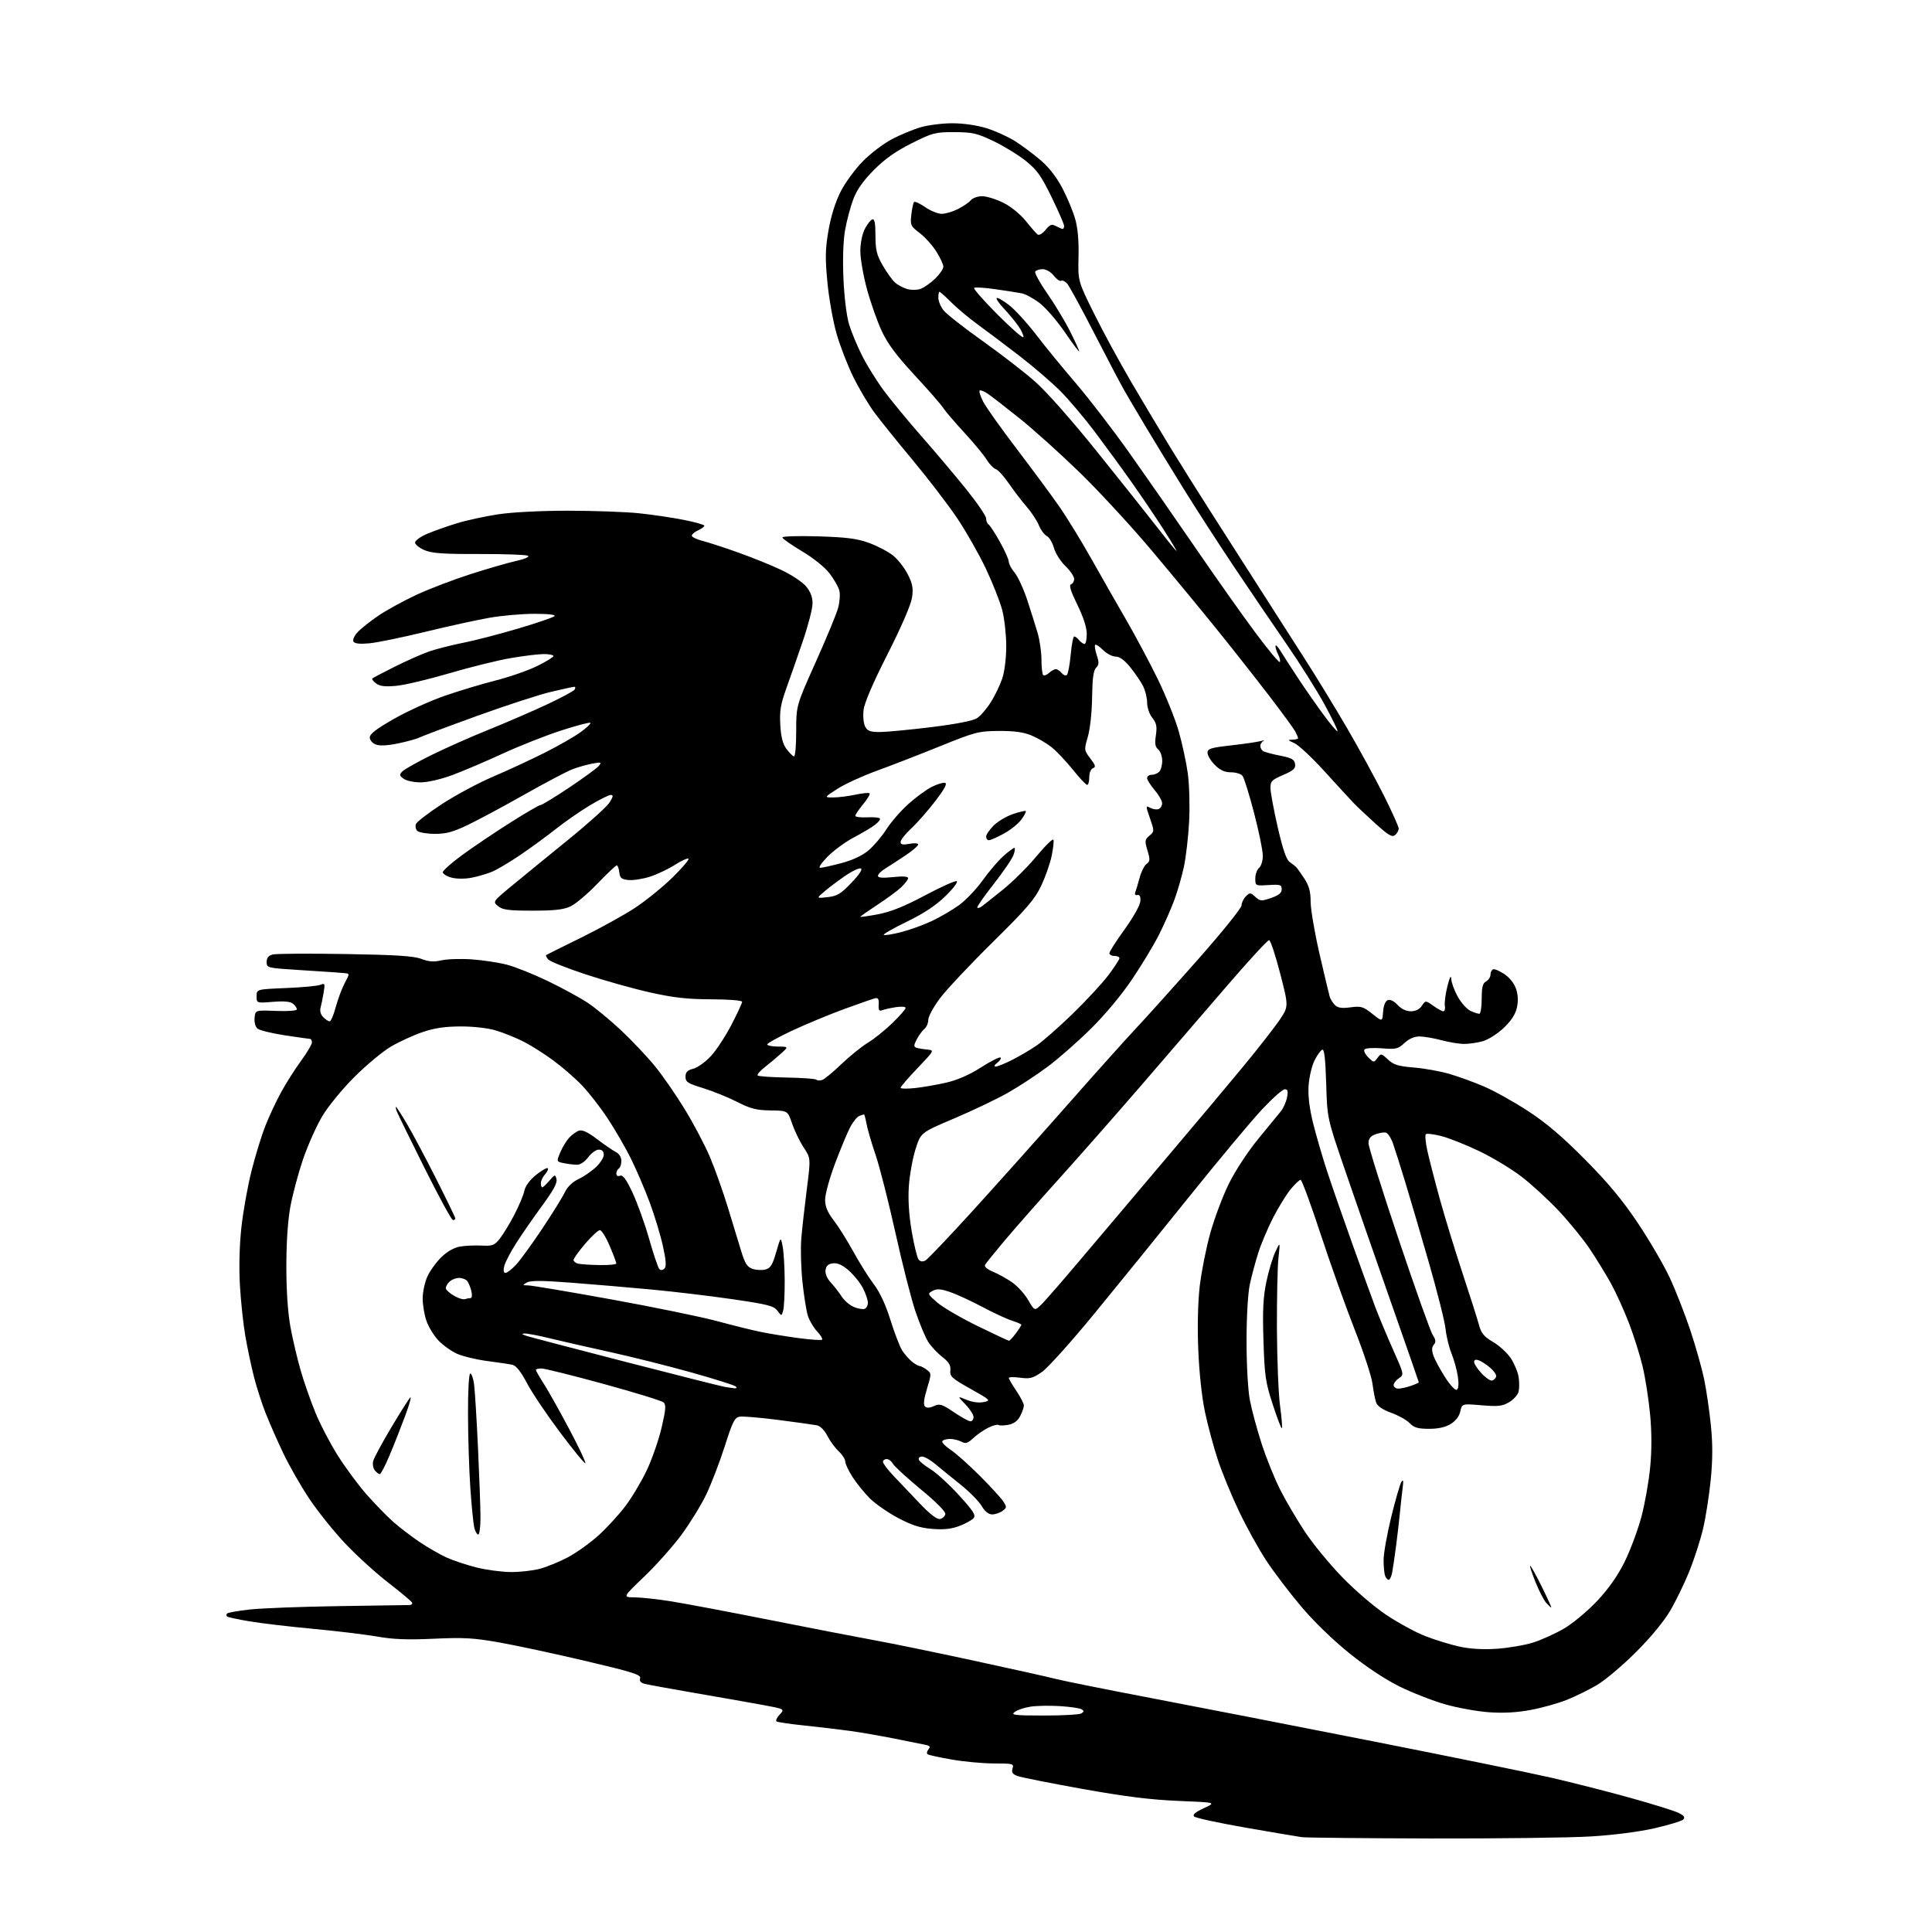 <?xml version="1.0" encoding="UTF-8" standalone="no"?>
<svg 
  version="1.1" 
  xmlns="http://www.w3.org/2000/svg" 
  xmlns:xlink="http://www.w3.org/1999/xlink" 
  xmlns:svg="http://www.w3.org/2000/svg"
  xmlns:rdf="http://www.w3.org/1999/02/22-rdf-syntax-ns#"
  xmlns:cc="http://creativecommons.org/ns#"
  xmlns:dc="http://purl.org/dc/elements/1.1/"
  viewBox="0 0 768 768"
  width="768"
  height="768"
>
<style>svg {background-color: white; }</style>"
<path stroke="none" fill="black" fill-rule="evenodd" d="M569.00,730.82C542.33,730.75 519.15,730.52 517.50,730.30C515.85,730.07 505.78,728.37 495.11,726.51C484.45,724.65 475.26,722.66 474.69,722.09C473.96,721.36 475.16,720.35 478.57,718.77C483.50,716.50 483.50,716.50 468.50,715.89C457.42,715.44 447.43,714.19 430.25,711.12C417.47,708.83 405.85,706.51 404.44,705.98C402.47,705.23 402.02,704.53 402.50,703.00C403.10,701.11 402.68,701.00 395.20,701.00C390.83,701.00 383.31,700.31 378.49,699.47C373.66,698.63 369.30,697.69 368.81,697.38C368.30,697.07 368.40,696.23 369.04,695.45C369.94,694.37 369.69,693.98 367.84,693.59C366.55,693.32 361.00,692.21 355.50,691.11C350.00,690.01 342.12,688.65 338.00,688.08C333.88,687.51 325.79,686.55 320.04,685.95C314.28,685.35 309.18,684.61 308.71,684.32C308.24,684.03 308.78,682.79 309.93,681.58C312.01,679.36 312.01,679.36 302.75,677.66C297.66,676.73 285.69,674.62 276.15,672.98C266.61,671.33 257.71,669.71 256.37,669.38C254.70,668.96 254.10,668.26 254.46,667.13C254.90,665.74 251.58,664.69 232.74,660.25C220.51,657.38 205.10,654.07 198.50,652.90C188.36,651.10 184.34,650.87 172.50,651.42C162.05,651.90 156.34,651.69 150.00,650.57C145.32,649.75 133.85,648.36 124.50,647.49C115.15,646.62 103.73,645.28 99.13,644.50C94.53,643.73 90.51,642.85 90.21,642.55C89.91,642.25 89.95,641.72 90.29,641.38C90.63,641.04 94.64,640.33 99.20,639.81C103.77,639.29 119.65,638.68 134.50,638.46C149.35,638.23 162.10,638.04 162.83,638.03C163.57,638.01 164.02,637.60 163.83,637.10C163.65,636.61 159.45,633.08 154.50,629.26C149.55,625.44 141.82,618.42 137.32,613.66C132.81,608.90 126.38,600.89 123.01,595.86C119.65,590.83 114.95,582.62 112.57,577.61C110.19,572.60 107.04,565.43 105.57,561.69C104.09,557.94 102.02,551.47 100.95,547.31C99.89,543.16 98.35,535.87 97.53,531.13C96.70,526.38 95.73,517.27 95.37,510.89C94.96,503.70 95.19,494.93 95.96,487.89C96.64,481.62 98.45,471.55 99.97,465.50C101.49,459.45 103.98,451.35 105.50,447.50C107.02,443.65 109.87,437.57 111.84,434.00C113.81,430.43 117.35,424.86 119.71,421.64C122.07,418.42 124.00,415.15 124.00,414.39C124.00,413.63 123.66,412.99 123.25,412.98C122.84,412.97 118.31,412.33 113.18,411.55C108.05,410.76 103.19,409.57 102.38,408.90C101.50,408.17 101.02,406.41 101.20,404.60C101.50,401.54 101.50,401.54 109.75,401.86C114.60,402.04 118.00,401.78 118.00,401.21C118.00,400.68 117.32,399.68 116.48,398.99C115.45,398.13 112.91,397.89 108.48,398.25C102.00,398.77 102.00,398.77 102.00,396.01C102.00,393.25 102.00,393.25 113.75,392.76C120.21,392.50 126.36,391.92 127.40,391.47C129.14,390.74 129.25,391.00 128.65,394.58C128.30,396.74 127.74,399.45 127.42,400.60C127.07,401.87 127.49,403.35 128.49,404.35C129.40,405.26 130.55,406.00 131.04,406.00C131.54,406.00 132.64,403.41 133.49,400.25C134.35,397.09 135.95,392.81 137.05,390.75C139.06,387.00 139.06,387.00 136.78,386.82C135.53,386.71 133.60,386.56 132.50,386.48C131.40,386.39 124.99,385.98 118.25,385.55C106.25,384.79 106.00,384.73 106.00,382.41C106.00,380.73 106.71,379.86 108.46,379.42C109.81,379.08 122.75,379.00 137.21,379.24C157.38,379.57 164.43,380.02 167.48,381.18C170.46,382.31 172.46,382.45 175.48,381.75C177.69,381.23 183.10,381.06 187.50,381.36C191.90,381.67 198.20,382.62 201.50,383.48C204.80,384.33 212.15,387.27 217.82,390.01C223.50,392.75 230.62,396.63 233.64,398.64C236.67,400.64 242.65,405.59 246.95,409.63C251.24,413.67 257.26,420.04 260.32,423.78C263.38,427.52 268.76,435.29 272.26,441.04C275.77,446.79 280.27,455.32 282.24,460.00C284.22,464.68 287.42,473.68 289.35,480.00C291.29,486.32 293.68,494.19 294.68,497.48C296.12,502.22 297.04,503.65 299.11,504.38C300.54,504.88 302.85,505.00 304.22,504.66C306.28,504.14 307.06,502.90 308.54,497.77C310.36,491.50 310.36,491.50 311.12,495.50C311.54,497.70 311.90,503.77 311.93,509.00C311.95,514.23 311.69,519.57 311.34,520.88C310.70,523.25 310.70,523.25 309.03,521.03C307.58,519.12 305.19,518.50 291.43,516.49C282.67,515.21 268.07,513.46 259.00,512.61C249.93,511.76 235.49,510.53 226.93,509.88C215.41,509.00 210.86,508.99 209.43,509.82C207.63,510.86 207.67,510.94 210.01,510.97C211.39,510.99 226.24,513.49 243.01,516.53C259.78,519.57 278.68,523.45 285.00,525.15C291.32,526.86 299.20,528.81 302.50,529.48C305.80,530.16 312.49,531.25 317.37,531.90C322.25,532.56 326.49,532.84 326.80,532.54C327.10,532.23 326.20,530.75 324.80,529.24C323.39,527.73 321.74,524.92 321.13,523.00C320.52,521.08 319.56,515.00 318.98,509.50C318.41,504.00 318.20,496.35 318.52,492.50C318.83,488.65 319.81,479.85 320.69,472.95C322.30,460.41 322.30,460.41 319.47,456.14C317.92,453.79 315.86,449.54 314.89,446.69C313.14,441.50 313.14,441.50 306.32,441.41C300.68,441.34 298.38,440.75 293.00,438.01C289.43,436.19 283.35,433.73 279.50,432.55C273.38,430.68 272.50,430.11 272.50,428.02C272.50,426.18 273.22,425.44 275.62,424.82C277.33,424.38 280.49,422.10 282.64,419.76C284.79,417.42 288.45,411.83 290.77,407.35C293.10,402.86 295.00,398.76 295.00,398.24C295.00,397.68 289.87,397.26 282.75,397.24C273.24,397.21 267.81,396.60 258.50,394.53C251.90,393.06 240.33,389.82 232.79,387.32C225.25,384.83 218.54,382.16 217.90,381.37C217.25,380.59 216.89,379.82 217.11,379.65C217.32,379.49 223.57,376.37 231.00,372.73C238.43,369.08 248.08,363.75 252.45,360.87C256.82,357.98 263.52,352.55 267.35,348.80C271.17,345.04 274.02,341.69 273.69,341.35C273.35,341.02 270.92,342.11 268.29,343.79C265.65,345.47 261.20,347.58 258.38,348.49C255.56,349.40 251.74,350.00 249.88,349.82C247.03,349.55 246.45,349.07 246.18,346.75C246.01,345.24 245.55,344.00 245.17,344.00C244.79,344.00 241.33,347.27 237.48,351.27C233.64,355.27 228.85,359.32 226.84,360.27C224.04,361.60 220.53,362.00 211.71,362.00C202.18,362.00 199.85,361.70 198.02,360.22C195.82,358.43 195.82,358.43 203.64,351.97C207.95,348.41 217.97,340.22 225.91,333.78C233.86,327.33 241.23,320.69 242.28,319.03C243.78,316.66 243.89,316.00 242.79,316.00C242.01,316.00 238.25,317.88 234.44,320.17C230.62,322.47 224.57,326.66 221.00,329.50C217.43,332.33 211.08,336.97 206.89,339.82C202.70,342.66 197.61,345.68 195.57,346.54C193.53,347.39 189.82,348.47 187.32,348.93C184.68,349.43 181.37,349.39 179.40,348.84C177.53,348.33 176.01,347.36 176.03,346.70C176.05,346.04 179.54,342.96 183.78,339.85C188.03,336.74 196.54,331.00 202.69,327.10C208.85,323.19 214.34,320.00 214.89,320.00C215.44,320.00 220.57,316.88 226.28,313.06C231.99,309.24 237.27,305.38 238.02,304.48C239.25,302.99 239.01,302.90 235.44,303.55C233.27,303.95 229.70,304.96 227.50,305.81C225.30,306.66 216.75,311.17 208.50,315.83C200.25,320.50 190.12,325.93 186.00,327.91C180.02,330.77 177.33,331.49 172.77,331.47C169.61,331.45 166.51,330.91 165.88,330.28C165.25,329.65 165.01,328.43 165.34,327.56C165.67,326.70 170.34,323.12 175.72,319.60C181.10,316.08 190.28,311.17 196.12,308.68C201.96,306.19 211.18,301.91 216.62,299.17C222.05,296.43 228.45,292.77 230.84,291.02C233.23,289.28 234.95,287.62 234.67,287.33C234.38,287.05 229.17,288.42 223.10,290.38C217.02,292.34 206.52,296.49 199.77,299.60C193.02,302.71 184.00,306.55 179.72,308.13C175.18,309.81 169.96,311.00 167.16,311.00C164.53,311.00 161.51,310.35 160.44,309.56C158.71,308.28 158.67,307.95 160.00,306.61C160.82,305.77 166.00,302.87 171.50,300.15C177.00,297.43 187.17,292.91 194.11,290.12C201.05,287.32 211.45,282.82 217.24,280.12C223.02,277.42 228.06,274.72 228.43,274.11C228.81,273.50 228.75,273.00 228.31,273.01C227.86,273.01 223.68,273.92 219.00,275.03C214.32,276.13 201.05,280.46 189.50,284.64C177.95,288.82 167.69,292.67 166.70,293.19C165.71,293.70 161.95,294.74 158.34,295.50C154.05,296.40 150.96,296.56 149.39,295.96C148.02,295.44 147.00,294.23 147.00,293.13C147.00,291.75 149.73,289.66 156.75,285.68C162.11,282.63 171.19,278.52 176.92,276.55C182.65,274.57 191.78,271.82 197.21,270.45C202.63,269.07 209.98,266.51 213.53,264.76C217.09,263.01 220.00,261.22 220.00,260.79C220.00,260.35 218.28,260.00 216.18,260.00C214.07,260.00 208.14,260.72 202.99,261.61C197.84,262.49 186.85,265.21 178.57,267.65C170.28,270.09 160.80,272.33 157.50,272.63C153.03,273.04 150.99,272.80 149.50,271.67C148.40,270.84 147.73,269.95 148.00,269.70C148.28,269.44 152.32,267.32 157.00,264.98C161.68,262.64 167.82,259.92 170.66,258.94C173.50,257.97 179.58,256.42 184.16,255.51C188.75,254.61 198.57,252.06 206.00,249.85C213.43,247.65 219.93,245.43 220.45,244.92C221.03,244.36 217.92,244.00 212.45,244.00C207.53,244.00 199.46,244.71 194.52,245.58C189.58,246.44 178.10,248.96 169.02,251.17C159.93,253.38 149.97,255.43 146.89,255.72C143.09,256.08 141.03,255.86 140.53,255.05C140.11,254.36 140.79,252.78 142.15,251.31C143.44,249.92 147.13,246.98 150.35,244.79C153.56,242.59 160.41,238.84 165.57,236.44C170.72,234.05 180.47,230.33 187.22,228.17C193.97,226.01 202.10,223.67 205.29,222.96C208.65,222.21 210.57,221.35 209.87,220.92C209.21,220.51 200.53,220.20 190.58,220.23C176.20,220.27 171.73,219.96 168.75,218.69C166.69,217.82 165.00,216.46 165.00,215.67C165.00,214.89 167.14,213.34 169.75,212.22C172.36,211.11 177.65,209.23 181.50,208.05C185.35,206.86 192.78,205.24 198.00,204.45C203.70,203.59 214.90,203.02 226.00,203.02C236.18,203.03 248.78,203.48 254.00,204.03C259.23,204.57 267.21,205.75 271.75,206.65C276.29,207.54 280.00,208.59 280.00,208.98C280.00,209.36 278.88,210.19 277.50,210.82C276.12,211.44 275.00,212.40 275.00,212.94C275.00,213.48 276.91,214.41 279.25,215.01C281.59,215.60 288.00,217.69 293.50,219.65C299.00,221.61 306.72,224.73 310.65,226.60C314.59,228.46 318.98,231.37 320.40,233.07C322.18,235.18 323.00,237.33 323.00,239.87C323.00,241.92 321.23,248.75 319.07,255.05C316.91,261.35 313.94,269.85 312.47,273.94C310.31,279.96 309.87,282.69 310.18,288.16C310.45,292.96 311.15,295.73 312.59,297.65C313.71,299.15 315.04,300.51 315.56,300.69C316.11,300.87 316.50,296.70 316.50,290.75C316.50,280.50 316.50,280.50 324.27,263.17C328.55,253.64 332.56,243.94 333.18,241.61C333.80,239.29 334.02,236.21 333.66,234.77C333.30,233.33 331.54,230.26 329.75,227.93C327.84,225.45 323.31,221.81 318.76,219.10C314.50,216.57 311.01,214.11 311.01,213.64C311.00,213.17 317.41,212.97 325.25,213.21C336.61,213.56 340.71,214.09 345.47,215.83C348.75,217.02 353.02,219.26 354.97,220.80C356.91,222.34 359.56,225.72 360.86,228.31C362.79,232.15 363.10,233.88 362.53,237.63C362.12,240.39 358.24,249.34 352.80,260.06C346.94,271.64 343.59,279.44 343.27,282.30C343.00,284.72 343.29,287.67 343.92,288.85C344.85,290.59 345.98,291.00 349.79,290.99C352.38,290.98 361.56,290.11 370.20,289.05C380.22,287.81 386.80,286.52 388.40,285.48C389.77,284.58 392.23,281.74 393.85,279.17C395.48,276.60 397.53,272.35 398.41,269.72C399.34,266.92 400.00,261.58 400.00,256.86C400.00,252.42 399.29,246.02 398.43,242.64C397.57,239.26 394.62,231.79 391.89,226.03C389.15,220.27 384.04,211.27 380.52,206.03C377.01,200.79 369.08,190.43 362.89,183.00C356.71,175.57 349.77,166.96 347.48,163.85C345.19,160.74 341.46,154.44 339.20,149.85C336.94,145.26 333.94,137.51 332.54,132.63C331.14,127.75 329.50,118.52 328.90,112.13C327.98,102.48 328.06,98.98 329.34,91.56C330.33,85.89 332.09,80.27 334.16,76.18C335.96,72.63 339.93,67.21 342.98,64.12C346.03,61.03 351.22,57.08 354.51,55.35C357.80,53.61 362.94,51.47 365.93,50.60C368.92,49.72 374.61,49.00 378.58,49.00C382.92,49.00 388.32,49.78 392.14,50.96C395.64,52.04 400.75,54.36 403.50,56.10C406.25,57.85 410.81,61.25 413.64,63.66C416.95,66.49 420.04,70.46 422.30,74.78C424.24,78.48 426.53,83.97 427.39,87.00C428.44,90.65 428.89,95.73 428.73,102.10C428.50,111.71 428.50,111.71 434.88,124.60C438.39,131.70 445.09,144.03 449.76,152.00C454.44,159.97 461.43,171.68 465.30,178.00C469.17,184.32 476.22,195.57 480.98,203.00C485.74,210.43 494.51,224.15 500.48,233.50C506.45,242.85 514.80,255.90 519.04,262.50C523.28,269.10 530.64,281.15 535.39,289.28C540.13,297.41 546.71,309.44 550.01,316.02C553.30,322.59 556.00,328.60 556.00,329.36C556.00,330.13 555.35,331.29 554.57,331.95C553.40,332.91 551.95,332.07 546.82,327.44C543.34,324.31 539.38,320.56 538.00,319.12C536.62,317.67 531.45,312.04 526.50,306.60C521.55,301.16 516.15,296.11 514.50,295.39C511.87,294.24 511.78,294.07 513.75,294.04C514.99,294.02 516.00,293.75 516.00,293.43C516.00,293.12 515.49,291.91 514.86,290.74C514.23,289.56 509.51,283.11 504.36,276.39C499.21,269.68 489.94,257.90 483.75,250.23C477.56,242.55 465.91,228.45 457.87,218.89C449.82,209.32 436.99,195.42 429.37,187.99C421.74,180.56 410.88,170.77 405.22,166.25C399.57,161.72 393.82,157.27 392.44,156.37C391.06,155.47 389.70,154.97 389.40,155.27C389.10,155.56 389.75,157.55 390.83,159.67C391.92,161.80 397.94,170.28 404.22,178.52C410.49,186.76 418.13,197.10 421.18,201.50C424.24,205.90 430.02,215.35 434.04,222.50C438.06,229.65 444.22,240.45 447.73,246.50C451.24,252.55 456.77,262.90 460.01,269.50C463.25,276.10 467.07,285.55 468.50,290.50C469.93,295.45 471.58,303.10 472.18,307.50C472.78,311.90 473.01,320.45 472.70,326.50C472.39,332.55 471.45,340.70 470.61,344.62C469.77,348.53 468.00,354.60 466.68,358.12C465.36,361.63 462.67,367.70 460.70,371.61C458.73,375.52 453.98,383.39 450.14,389.11C445.99,395.31 439.40,403.24 433.82,408.76C428.68,413.86 420.92,420.69 416.56,423.95C412.21,427.21 405.02,431.93 400.58,434.44C396.13,436.95 386.54,441.53 379.25,444.62C366.01,450.23 366.01,450.23 363.92,456.87C362.77,460.51 361.58,467.13 361.28,471.56C360.92,476.90 361.31,482.98 362.43,489.53C363.36,494.98 364.59,500.00 365.16,500.70C365.85,501.52 366.78,501.65 367.86,501.07C368.76,500.58 377.22,491.70 386.65,481.34C396.08,470.98 412.91,452.15 424.06,439.50C435.20,426.85 447.51,413.11 451.41,408.96C455.31,404.82 466.38,392.52 476.00,381.64C485.62,370.76 493.51,360.99 493.53,359.93C493.54,358.88 494.32,357.25 495.25,356.32C496.83,354.74 497.06,354.75 499.02,356.52C500.94,358.26 501.42,358.29 505.30,356.95C508.35,355.90 509.50,354.95 509.50,353.50C509.50,351.71 508.94,351.53 504.25,351.82C499.03,352.14 499.00,352.13 499.00,349.19C499.00,347.57 499.68,345.68 500.50,345.00C501.33,344.31 502.00,342.14 501.99,340.13C501.99,338.13 500.42,330.48 498.50,323.12C496.59,315.76 494.51,309.12 493.89,308.37C493.27,307.62 491.20,307.00 489.30,307.00C486.82,307.00 485.03,306.18 482.92,304.08C481.32,302.47 480.00,300.30 480.00,299.26C480.00,297.62 481.22,297.23 489.25,296.32C494.34,295.74 499.62,294.98 501.00,294.62C502.38,294.27 502.94,294.25 502.25,294.57C501.56,294.90 501.00,295.78 501.00,296.52C501.00,297.27 501.51,298.20 502.13,298.58C502.75,298.97 505.79,299.78 508.88,300.39C513.49,301.30 514.56,301.90 514.81,303.70C515.07,305.49 514.20,306.29 510.06,308.07C505.50,310.03 505.00,310.56 505.04,313.37C505.06,315.09 506.37,322.10 507.94,328.94C509.94,337.65 511.36,341.76 512.65,342.65C513.67,343.35 514.85,344.27 515.27,344.71C515.69,345.14 517.16,347.21 518.52,349.29C520.38,352.15 521.00,354.43 521.00,358.48C521.00,361.45 522.59,370.77 524.53,379.19C526.47,387.61 528.30,395.28 528.59,396.24C528.89,397.20 529.82,398.68 530.66,399.52C531.80,400.66 533.37,400.89 536.84,400.43C541.04,399.87 541.90,400.13 545.50,403.00C549.50,406.20 549.50,406.20 549.80,402.18C549.99,399.68 550.69,397.95 551.67,397.57C552.63,397.21 554.16,397.95 555.57,399.48C557.04,401.07 558.99,402.00 560.83,402.00C562.73,402.00 564.27,401.23 565.21,399.81C566.66,397.62 566.66,397.62 569.74,399.81C571.43,401.02 573.24,402.00 573.77,402.00C574.29,402.00 574.56,400.99 574.35,399.75C574.15,398.51 574.61,395.02 575.38,392.00C576.29,388.43 576.82,387.42 576.89,389.12C576.95,390.57 578.12,393.76 579.49,396.21C580.87,398.67 583.14,401.20 584.54,401.84C585.95,402.48 587.52,403.00 588.05,403.00C588.57,403.00 589.00,400.32 589.00,397.05C589.00,392.43 589.39,390.88 590.74,390.12C591.70,389.59 592.49,388.37 592.49,387.41C592.50,386.45 592.98,385.51 593.57,385.31C594.16,385.12 596.18,385.99 598.07,387.26C600.13,388.65 601.97,391.00 602.68,393.14C603.46,395.51 603.56,398.03 602.98,400.61C602.39,403.23 600.67,405.86 597.70,408.66C595.28,410.95 591.55,413.31 589.40,413.91C587.26,414.50 583.92,414.99 582.00,414.98C580.08,414.98 576.02,414.31 573.00,413.50C569.98,412.69 566.06,412.02 564.30,412.01C562.22,412.00 560.12,412.92 558.30,414.61C555.74,416.99 554.96,417.18 549.24,416.72C545.63,416.44 542.72,416.65 542.37,417.22C542.03,417.76 542.74,419.17 543.94,420.35C546.08,422.47 546.14,422.47 547.56,420.56C548.96,418.67 549.06,418.68 551.75,421.18C554.01,423.29 555.83,423.85 562.00,424.35C566.12,424.69 572.42,425.81 576.00,426.85C579.58,427.88 585.82,430.14 589.88,431.88C593.94,433.61 601.82,438.00 607.38,441.63C614.62,446.35 621.07,451.84 630.05,460.90C639.18,470.11 644.89,476.97 650.97,486.03C655.56,492.89 661.26,502.62 663.62,507.65C665.99,512.68 669.70,522.13 671.88,528.65C674.05,535.17 676.55,544.02 677.44,548.33C678.33,552.64 679.52,560.85 680.10,566.57C680.85,573.99 680.83,580.21 680.04,588.24C679.42,594.43 678.06,603.18 677.00,607.67C675.94,612.17 673.48,619.79 671.54,624.61C669.60,629.43 666.13,636.55 663.83,640.44C661.28,644.74 655.91,651.21 650.07,657.00C644.81,662.23 637.92,668.01 634.78,669.85C631.63,671.70 626.31,674.32 622.96,675.67C619.60,677.03 613.18,678.84 608.68,679.69C603.08,680.75 597.80,681.05 591.95,680.65C587.24,680.32 579.37,678.90 574.45,677.49C569.53,676.08 561.39,672.90 556.36,670.42C550.69,667.63 543.09,662.60 536.36,657.17C529.79,651.88 522.18,644.48 517.11,638.46C512.49,632.98 506.28,624.80 503.31,620.27C500.34,615.75 495.48,606.97 492.53,600.77C489.57,594.57 485.78,585.34 484.10,580.26C482.42,575.18 480.12,566.63 478.99,561.26C477.75,555.40 476.69,545.51 476.33,536.50C475.95,527.18 476.18,517.60 476.92,511.20C477.59,505.53 479.46,496.08 481.10,490.20C482.74,484.31 486.07,475.45 488.52,470.50C491.10,465.28 496.01,457.79 500.23,452.66C504.23,447.80 508.28,442.85 509.24,441.66C510.19,440.47 511.26,438.04 511.61,436.25C512.11,433.73 511.91,433.00 510.73,433.00C509.89,433.00 505.85,436.57 501.74,440.94C497.63,445.31 484.58,460.95 472.73,475.69C460.89,490.44 443.81,511.50 434.77,522.50C425.74,533.50 416.47,543.80 414.17,545.39C410.57,547.88 409.39,548.19 405.50,547.66C403.03,547.32 401.01,547.37 401.02,547.77C401.03,548.17 402.38,550.48 404.02,552.90C405.66,555.32 407.00,557.93 407.00,558.70C407.00,559.47 406.34,561.37 405.54,562.92C404.59,564.77 403.01,565.95 400.94,566.36C399.21,566.71 397.40,566.75 396.93,566.45C396.45,566.16 394.58,566.66 392.78,567.57C390.98,568.48 388.31,570.34 386.85,571.70C384.67,573.74 383.84,573.99 382.17,573.09C381.05,572.49 379.00,572.00 377.62,572.00C376.25,572.00 374.87,572.40 374.58,572.88C374.28,573.36 375.74,574.88 377.82,576.26C379.90,577.64 385.11,582.27 389.39,586.55C393.67,590.83 397.90,595.44 398.78,596.79C400.28,599.08 400.26,599.33 398.50,600.62C397.47,601.38 395.62,602.00 394.41,602.00C392.96,602.00 391.51,600.84 390.21,598.63C389.11,596.77 385.36,592.97 381.86,590.17C378.36,587.38 373.87,583.72 371.88,582.05C369.89,580.37 367.49,579.00 366.55,579.00C365.60,579.00 365.02,579.55 365.24,580.23C365.47,580.90 367.53,582.59 369.83,583.98C372.13,585.37 377.20,590.00 381.11,594.27C386.87,600.58 387.99,602.31 387.03,603.47C386.37,604.25 383.85,605.65 381.42,606.58C378.23,607.80 375.22,608.13 370.59,607.76C365.73,607.37 362.45,606.32 356.91,603.37C352.90,601.24 347.83,597.70 345.65,595.50C343.47,593.30 340.41,589.50 338.84,587.05C337.28,584.61 336.00,581.87 336.00,580.98C336.00,580.08 334.83,578.26 333.40,576.92C331.97,575.59 329.94,572.82 328.89,570.77C327.76,568.55 326.06,566.85 324.74,566.58C323.51,566.34 316.65,565.38 309.50,564.46C302.35,563.54 295.43,562.95 294.12,563.14C292.04,563.46 291.28,564.94 288.07,575.00C286.05,581.33 282.73,589.94 280.71,594.15C278.68,598.35 274.25,605.55 270.86,610.15C267.46,614.74 260.82,622.20 256.09,626.72C247.50,634.94 247.50,634.94 252.26,634.97C254.88,634.99 261.40,635.70 266.76,636.55C272.12,637.41 289.77,640.74 306.00,643.96C322.23,647.19 340.90,650.80 347.50,652.00C354.10,653.19 371.78,656.82 386.79,660.07C401.80,663.31 416.65,666.62 419.79,667.42C422.93,668.23 439.90,671.63 457.50,674.99C475.10,678.35 514.70,686.06 545.50,692.14C576.30,698.22 608.25,704.74 616.50,706.63C624.75,708.52 638.92,712.13 648.00,714.65C657.08,717.17 665.79,719.89 667.36,720.70C669.47,721.78 669.93,722.47 669.12,723.28C668.50,723.90 663.39,725.45 657.75,726.75C651.64,728.15 641.44,729.47 632.50,730.01C624.25,730.52 595.67,730.88 569.00,730.82zM415.00,681.95C422.43,681.96 429.11,681.58 429.86,681.11C430.94,680.42 430.96,680.09 429.94,679.46C429.24,679.03 425.41,678.47 421.42,678.21C417.43,677.96 412.17,678.05 409.72,678.41C407.27,678.78 404.42,679.72 403.39,680.51C401.72,681.77 403.09,681.94 415.00,681.95zM594.84,655.42C599.42,655.12 605.95,654.02 609.34,652.97C612.73,651.91 618.37,649.35 621.88,647.28C625.39,645.20 631.29,640.26 635.01,636.27C639.52,631.45 643.12,626.30 645.85,620.77C648.09,616.22 651.07,608.23 652.47,603.00C653.86,597.77 655.44,588.89 655.97,583.25C656.62,576.49 656.61,569.34 655.94,562.25C655.39,556.34 654.06,547.80 652.99,543.28C651.92,538.76 649.44,530.88 647.47,525.78C645.50,520.68 642.26,513.58 640.28,510.00C638.29,506.43 634.54,500.32 631.93,496.43C629.32,492.54 623.76,485.72 619.58,481.27C615.39,476.83 608.71,470.70 604.73,467.66C600.76,464.62 593.23,460.09 588.00,457.58C582.77,455.08 576.02,452.40 573.00,451.62C569.98,450.85 567.18,450.50 566.79,450.86C566.41,451.22 566.68,454.21 567.41,457.51C568.14,460.80 570.34,469.35 572.31,476.50C574.28,483.65 578.35,496.93 581.34,506.00C584.34,515.08 587.30,524.37 587.91,526.66C588.82,530.03 589.89,531.33 593.54,533.47C596.02,534.92 599.18,537.82 600.56,539.92C601.95,542.01 603.34,545.33 603.66,547.31C603.98,549.28 603.98,551.93 603.66,553.21C603.34,554.48 601.66,556.36 599.91,557.39C597.23,558.98 595.54,559.17 588.95,558.62C581.17,557.97 581.17,557.97 580.49,561.06C580.06,563.02 578.66,564.85 576.65,566.07C574.54,567.36 571.69,567.99 568.00,567.98C563.61,567.97 562.07,567.51 560.38,565.73C559.21,564.50 555.92,562.65 553.06,561.62C549.73,560.42 547.57,558.98 547.07,557.62C546.64,556.46 545.97,553.07 545.59,550.10C545.21,547.14 542.03,537.46 538.53,528.60C535.04,519.75 528.96,502.71 525.03,490.75C521.10,478.79 517.49,469.00 517.02,469.00C516.54,469.00 514.75,470.69 513.05,472.75C511.35,474.81 508.23,479.88 506.11,484.00C503.99,488.12 501.32,494.43 500.19,498.00C499.06,501.57 497.54,507.20 496.83,510.50C496.07,514.04 495.53,523.28 495.52,533.00C495.52,542.47 496.07,552.48 496.83,556.49C497.55,560.33 499.67,568.20 501.55,573.99C503.42,579.77 506.80,588.10 509.05,592.50C511.31,596.90 515.69,604.33 518.79,609.00C521.89,613.67 528.49,621.71 533.46,626.85C538.58,632.15 546.21,638.69 551.08,641.95C555.81,645.11 562.79,648.91 566.59,650.38C570.39,651.86 576.42,653.72 580.00,654.51C584.28,655.47 589.35,655.78 594.84,655.42zM616.65,639.00C616.46,639.00 615.56,638.18 614.65,637.17C613.74,636.16 611.85,632.51 610.45,629.06C609.04,625.60 608.05,622.62 608.24,622.42C608.43,622.23 610.48,625.88 612.79,630.54C615.10,635.19 616.83,639.00 616.65,639.00zM552.03,628.00C551.58,628.00 550.94,627.29 550.61,626.42C550.27,625.55 550.00,622.72 550.00,620.14C550.00,617.56 551.36,609.90 553.01,603.11C554.67,596.33 556.49,590.04 557.05,589.14C557.82,587.91 557.96,588.51 557.57,591.50C557.29,593.70 556.79,598.20 556.47,601.50C556.15,604.80 555.44,610.88 554.90,615.00C554.36,619.12 553.67,623.74 553.38,625.25C553.08,626.76 552.47,628.00 552.03,628.00zM203.00,624.91C206.57,624.95 211.81,624.36 214.63,623.61C217.45,622.86 222.50,620.79 225.84,619.00C229.18,617.22 234.61,613.33 237.89,610.36C241.18,607.39 245.99,602.15 248.58,598.73C251.18,595.30 255.02,588.86 257.12,584.42C259.22,579.97 261.87,572.35 263.00,567.48C264.67,560.32 264.82,558.42 263.78,557.48C263.08,556.84 252.38,553.54 240.00,550.15C227.62,546.76 216.49,543.99 215.25,543.99C214.01,544.00 213.00,544.25 213.00,544.55C213.00,544.85 214.49,547.44 216.31,550.30C218.13,553.16 222.67,561.27 226.40,568.32C230.14,575.37 232.97,581.37 232.69,581.64C232.42,581.91 227.89,576.40 222.63,569.39C217.37,562.38 211.45,553.58 209.48,549.83C207.06,545.22 205.18,542.86 203.70,542.53C202.49,542.26 197.96,541.58 193.63,541.02C189.30,540.45 183.90,539.15 181.63,538.12C179.36,537.09 176.06,534.73 174.29,532.87C172.53,531.01 170.39,527.53 169.54,525.12C168.69,522.72 168.01,518.67 168.02,516.12C168.03,513.58 168.88,509.66 169.90,507.42C170.92,505.17 173.42,501.72 175.45,499.74C177.79,497.47 180.53,495.92 182.89,495.52C184.94,495.17 188.79,495.00 191.45,495.14C195.74,495.36 196.54,495.06 198.64,492.44C199.94,490.82 202.52,486.57 204.39,483.00C206.26,479.43 208.08,475.09 208.44,473.38C208.86,471.42 210.60,469.05 213.12,467.03C215.33,465.25 217.40,464.07 217.73,464.39C218.05,464.72 217.57,465.81 216.66,466.82C215.75,467.83 215.00,469.41 215.00,470.33C215.00,471.25 215.25,472.00 215.55,472.00C215.85,472.00 217.13,470.80 218.39,469.34C220.59,466.78 220.70,466.75 221.22,468.72C221.60,470.18 219.97,473.21 215.62,479.14C212.24,483.74 207.60,490.43 205.31,494.00C203.01,497.57 200.83,501.74 200.46,503.25C200.01,505.06 200.18,506.00 200.95,506.00C201.59,506.00 203.47,504.54 205.13,502.75C206.80,500.96 211.46,494.55 215.50,488.50C219.53,482.45 223.59,475.93 224.50,474.00C225.55,471.80 227.53,469.86 229.83,468.78C231.85,467.84 234.96,465.73 236.75,464.09C238.54,462.45 240.00,460.19 240.00,459.06C240.00,457.68 239.35,457.00 238.03,457.00C236.95,457.00 235.06,458.35 233.84,460.00C232.55,461.74 230.71,463.00 229.44,463.00C228.23,463.00 225.89,462.73 224.22,462.39C221.19,461.79 221.19,461.79 222.69,458.14C223.52,456.14 225.12,453.50 226.25,452.27C227.39,451.04 229.17,449.76 230.21,449.43C231.49,449.03 233.78,450.11 237.30,452.79C240.16,454.97 243.51,457.27 244.75,457.91C246.14,458.63 247.00,459.99 247.00,461.48C247.00,462.80 246.55,464.16 246.00,464.50C245.45,464.84 245.00,465.75 245.00,466.53C245.00,467.37 245.60,467.71 246.50,467.36C247.60,466.94 248.93,468.76 251.46,474.14C253.36,478.19 256.33,486.45 258.05,492.50C259.77,498.55 261.59,503.93 262.09,504.45C262.66,505.05 263.41,504.99 264.12,504.28C264.94,503.46 264.79,501.11 263.52,495.33C262.57,491.02 260.21,483.23 258.27,478.00C256.33,472.77 252.96,464.90 250.77,460.50C248.58,456.10 244.40,448.90 241.49,444.50C238.58,440.10 233.98,434.20 231.28,431.38C228.58,428.57 223.47,424.13 219.93,421.53C216.40,418.92 211.03,415.53 208.00,414.00C204.97,412.48 200.06,410.50 197.07,409.61C193.87,408.66 188.11,408.01 183.07,408.03C176.88,408.04 172.68,408.67 167.94,410.29C164.34,411.52 158.71,414.09 155.44,416.01C152.17,417.93 145.62,423.38 140.87,428.12C135.98,433.01 130.42,439.80 128.04,443.82C125.73,447.71 122.30,455.42 120.42,460.95C118.55,466.47 116.29,474.94 115.41,479.75C114.40,485.31 113.82,494.04 113.83,503.67C113.84,513.41 114.44,522.00 115.49,527.67C116.39,532.53 118.19,540.19 119.49,544.69C120.78,549.20 123.42,556.74 125.34,561.45C127.26,566.16 131.33,573.95 134.38,578.76C137.43,583.57 142.54,590.45 145.72,594.06C148.90,597.67 153.53,602.44 156.00,604.67C158.47,606.89 163.25,610.57 166.62,612.85C169.98,615.13 174.93,617.98 177.62,619.18C180.30,620.38 185.65,622.15 189.50,623.11C193.35,624.07 199.43,624.88 203.00,624.91zM190.11,610.00C189.62,610.00 188.92,608.80 188.55,607.33C188.18,605.86 187.47,598.77 186.97,591.58C186.48,584.39 186.05,571.19 186.04,562.25C186.01,552.77 186.39,546.00 186.94,546.00C187.46,546.00 188.14,547.91 188.45,550.25C188.77,552.59 189.47,563.95 190.01,575.50C190.55,587.05 191.00,599.54 191.00,603.25C191.00,606.96 190.60,610.00 190.11,610.00zM373.67,603.83C374.66,603.63 375.61,602.77 375.78,601.90C375.97,600.92 372.26,597.17 365.98,591.99C360.43,587.40 355.44,582.83 354.91,581.82C354.37,580.82 353.27,580.00 352.46,580.00C351.66,580.00 351.00,580.51 351.00,581.13C351.00,581.75 352.97,584.34 355.38,586.88C357.79,589.42 362.49,594.35 365.81,597.84C369.76,601.98 372.48,604.05 373.67,603.83zM150.98,586.00C150.58,586.00 149.69,585.33 149.01,584.51C148.33,583.70 148.04,582.01 148.36,580.76C148.68,579.52 151.88,573.57 155.48,567.54C159.07,561.51 162.49,556.11 163.07,555.54C163.65,554.97 162.80,558.10 161.18,562.50C159.56,566.90 156.77,573.99 154.98,578.25C153.19,582.51 151.39,586.00 150.98,586.00zM509.57,567.76C509.34,567.99 507.71,563.75 505.95,558.34C503.06,549.47 502.69,546.97 502.25,533.00C501.86,521.06 502.12,515.70 503.37,509.68C504.26,505.38 505.87,499.98 506.95,497.68C508.91,493.50 508.91,493.50 508.21,500.00C507.82,503.57 507.55,516.40 507.60,528.50C507.66,540.60 508.22,554.29 508.85,558.92C509.47,563.56 509.80,567.53 509.57,567.76zM385.75,564.98C386.44,564.99 387.00,564.23 387.00,563.30C387.00,562.36 385.54,560.09 383.75,558.25C380.51,554.90 380.51,554.90 384.19,556.44C386.42,557.37 389.10,557.73 390.97,557.36C394.00,556.75 393.88,556.63 385.79,552.08C378.37,547.92 377.53,547.15 377.78,544.78C377.99,542.76 377.21,541.46 374.48,539.31C372.51,537.77 370.01,535.07 368.91,533.31C367.81,531.56 365.57,526.16 363.91,521.31C362.26,516.47 358.69,502.44 355.97,490.15C353.24,477.85 349.70,463.90 348.08,459.15C346.46,454.39 344.83,448.81 344.46,446.75C344.08,444.69 343.64,443.00 343.47,443.00C343.30,443.00 342.43,443.28 341.54,443.62C340.65,443.97 338.97,446.09 337.82,448.35C336.67,450.61 333.99,457.08 331.86,462.74C329.74,468.40 328.00,474.75 328.00,476.85C328.00,479.66 328.90,481.84 331.40,485.09C333.27,487.51 336.82,493.17 339.28,497.65C341.74,502.13 345.39,507.94 347.39,510.56C349.76,513.67 352.07,518.64 354.00,524.81C355.63,530.02 357.72,535.45 358.65,536.87C359.59,538.30 361.28,540.24 362.42,541.20C363.57,542.15 364.95,542.96 365.50,543.00C366.05,543.03 367.36,543.72 368.41,544.51C370.29,545.93 370.29,546.09 368.50,552.01C367.26,556.11 366.99,558.39 367.68,559.08C368.37,559.77 369.52,559.72 371.26,558.93C373.54,557.89 374.42,558.16 379.16,561.36C382.10,563.34 385.06,564.97 385.75,564.98zM579.11,552.43C579.80,552.01 579.94,550.08 579.51,547.13C579.13,544.58 578.00,540.48 576.99,538.00C575.99,535.52 574.93,531.15 574.64,528.29C574.34,525.42 571.34,513.49 567.97,501.79C564.60,490.08 560.33,475.55 558.48,469.50C556.64,463.45 554.49,456.70 553.71,454.50C552.94,452.30 551.64,450.37 550.82,450.21C550.01,450.05 548.14,450.38 546.67,450.93C544.76,451.66 544.00,452.66 544.00,454.46C544.00,455.84 549.38,473.00 555.97,492.60C562.55,512.21 568.65,529.35 569.53,530.69C570.78,532.59 570.87,533.45 569.96,534.55C569.12,535.56 569.08,536.78 569.82,538.91C570.38,540.53 572.46,544.38 574.44,547.47C576.50,550.70 578.50,552.81 579.11,552.43zM291.95,551.86C292.83,551.95 293.03,551.66 292.45,551.12C291.93,550.64 284.00,548.14 274.83,545.57C265.66,543.00 251.03,539.33 242.33,537.42C233.62,535.51 222.89,533.06 218.47,531.98C214.05,530.89 209.55,530.04 208.47,530.09C207.13,530.14 207.46,530.47 209.50,531.10C211.15,531.62 228.93,536.27 249.00,541.45C269.07,546.62 286.62,551.05 288.00,551.29C289.38,551.53 291.15,551.79 291.95,551.86zM555.85,552.00C556.87,552.00 559.12,551.51 560.85,550.90C562.58,550.30 564.00,549.67 564.00,549.50C564.00,549.34 558.89,534.64 552.64,516.85C546.39,499.06 538.20,475.50 534.44,464.50C527.59,444.50 527.59,444.50 527.18,430.70C526.89,421.04 526.43,417.01 525.64,417.26C525.01,417.45 523.62,419.38 522.54,421.55C521.46,423.72 520.40,428.24 520.18,431.59C519.92,435.69 520.51,440.57 522.01,446.59C523.23,451.49 525.71,460.00 527.51,465.50C529.32,471.00 533.77,483.82 537.41,494.00C541.05,504.18 545.21,515.65 546.66,519.50C548.12,523.35 551.30,530.99 553.75,536.48C558.18,546.42 558.19,546.46 556.10,547.85C554.94,548.62 554.00,549.86 554.00,550.62C554.00,551.38 554.83,552.00 555.85,552.00zM593.17,548.78C593.83,548.56 594.55,547.86 594.75,547.24C594.96,546.61 593.94,545.07 592.49,543.80C591.04,542.54 588.98,541.18 587.92,540.78C586.62,540.29 586.00,540.50 586.00,541.43C586.00,542.18 587.34,544.23 588.98,545.98C590.63,547.74 592.51,549.00 593.17,548.78zM401.06,532.96C401.37,532.98 402.61,531.67 403.81,530.04C405.02,528.41 406.00,526.87 406.00,526.62C406.00,526.36 404.31,525.62 402.25,524.97C400.19,524.32 394.89,521.86 390.47,519.51C386.06,517.16 380.30,514.50 377.67,513.61C373.92,512.33 372.43,512.23 370.74,513.14C368.63,514.27 368.67,514.37 372.54,517.75C374.72,519.65 381.90,523.84 388.50,527.07C395.10,530.29 400.75,532.94 401.06,532.96zM343.70,520.29C344.41,520.01 345.00,518.92 345.00,517.85C345.00,516.79 344.13,514.21 343.06,512.12C341.99,510.02 339.47,506.87 337.46,505.10C334.91,502.86 332.99,501.98 331.15,502.19C329.24,502.41 328.41,503.16 328.17,504.86C327.96,506.32 328.76,508.22 330.29,509.86C331.64,511.31 333.57,513.80 334.57,515.38C335.58,516.97 337.75,518.83 339.40,519.53C341.05,520.22 342.98,520.56 343.70,520.29zM413.73,518.80C415.10,517.54 422.65,508.85 430.53,499.50C438.40,490.15 453.43,472.38 463.93,460.00C474.43,447.62 488.03,431.43 494.16,424.00C500.29,416.57 506.86,408.15 508.78,405.27C512.26,400.04 512.26,400.04 508.88,386.95C507.02,379.75 505.05,373.80 504.50,373.71C503.95,373.63 496.36,381.87 487.63,392.03C478.90,402.19 463.60,419.94 453.63,431.49C443.66,443.03 428.98,459.71 421.00,468.56C413.02,477.41 403.31,488.45 399.41,493.08C395.52,497.71 392.01,502.05 391.62,502.72C391.17,503.51 392.25,504.49 394.71,505.52C396.79,506.38 400.22,508.28 402.31,509.73C404.41,511.17 407.28,514.33 408.69,516.73C411.25,521.11 411.25,521.11 413.73,518.80zM184.83,516.43C185.56,516.19 186.59,516.00 187.10,516.00C187.62,516.00 187.74,514.76 187.38,513.25C187.02,511.74 186.28,509.94 185.74,509.25C185.20,508.56 183.72,508.00 182.45,508.00C181.18,508.00 179.42,508.73 178.53,509.62C177.64,510.50 177.07,511.72 177.27,512.32C177.47,512.92 178.96,514.19 180.57,515.13C182.18,516.08 184.10,516.66 184.83,516.43zM238.25,502.88C241.96,502.95 245.00,502.66 245.00,502.25C245.00,501.84 243.81,498.69 242.35,495.25C240.89,491.81 239.15,489.00 238.47,489.00C237.80,489.00 235.16,491.43 232.62,494.41C230.08,497.38 228.00,500.28 228.00,500.84C228.00,501.40 228.79,502.06 229.75,502.31C230.71,502.56 234.54,502.82 238.25,502.88zM180.04,485.00C179.52,485.00 174.43,475.66 168.73,464.25C163.04,452.84 158.08,442.71 157.72,441.75C157.36,440.79 157.22,440.00 157.42,440.00C157.61,440.00 159.57,443.04 161.76,446.75C163.96,450.46 169.18,460.29 173.38,468.59C177.57,476.89 181.00,483.98 181.00,484.34C181.00,484.70 180.57,485.00 180.04,485.00zM363.75,432.52C366.91,432.18 372.53,431.20 376.24,430.34C380.63,429.33 385.42,427.22 390.03,424.27C393.91,421.79 397.38,420.04 397.72,420.39C398.07,420.74 397.49,421.68 396.43,422.48C395.28,423.35 395.02,423.95 395.78,423.97C396.49,423.99 399.41,422.81 402.28,421.37C405.15,419.92 409.52,417.35 412.00,415.66C414.48,413.97 420.93,408.29 426.35,403.04C431.77,397.79 438.18,390.87 440.60,387.65C443.02,384.43 445.00,381.40 445.00,380.90C445.00,380.41 444.10,380.00 443.00,380.00C441.90,380.00 441.00,379.51 441.00,378.91C441.00,378.30 443.73,374.03 447.06,369.42C450.50,364.66 453.20,359.83 453.31,358.26C453.44,356.38 453.06,355.59 452.13,355.79C451.28,355.97 450.97,355.52 451.32,354.60C451.63,353.79 452.41,351.20 453.04,348.85C453.67,346.50 454.91,344.06 455.79,343.41C457.18,342.40 457.22,341.69 456.14,338.08C455.00,334.27 455.07,333.76 456.91,332.20C458.90,330.53 458.90,330.41 457.14,325.31C455.38,320.22 455.39,320.14 457.25,321.13C458.30,321.70 459.80,321.91 460.58,321.61C461.36,321.31 461.98,320.26 461.96,319.28C461.94,318.30 460.59,315.94 458.96,314.04C457.33,312.13 456.00,310.00 456.00,309.29C456.00,308.58 456.81,308.00 457.80,308.00C458.79,308.00 460.14,307.46 460.80,306.80C461.46,306.14 462.00,304.17 462.00,302.42C462.00,300.67 461.29,298.65 460.42,297.93C459.20,296.92 458.98,295.60 459.48,292.30C460.00,288.80 459.73,287.47 458.06,285.35C456.89,283.87 456.00,281.25 456.00,279.32C456.00,277.44 455.27,274.46 454.38,272.70C453.48,270.94 451.20,267.59 449.31,265.25C447.00,262.40 445.08,261.00 443.48,261.00C442.17,261.00 439.92,259.83 438.48,258.39C437.05,256.96 435.64,256.03 435.34,256.33C435.04,256.62 435.33,258.47 435.98,260.43C436.94,263.35 436.89,264.25 435.71,265.43C434.66,266.49 434.23,269.68 434.13,277.19C434.05,283.11 433.33,289.77 432.44,292.84C430.91,298.11 430.92,298.21 433.42,301.49C435.48,304.19 435.68,304.91 434.48,305.37C433.62,305.70 433.00,307.22 433.00,308.97C433.00,310.64 432.62,312.00 432.16,312.00C431.69,312.00 429.11,309.25 426.41,305.89C423.72,302.53 419.91,298.51 417.95,296.96C415.99,295.41 412.39,293.32 409.94,292.32C406.78,291.02 403.05,290.52 397.00,290.57C388.99,290.63 387.64,290.98 373.50,296.71C365.25,300.05 353.93,304.44 348.35,306.46C342.77,308.49 335.81,311.69 332.89,313.57C327.57,317.00 327.57,317.00 331.23,317.00C333.25,317.00 337.20,316.51 340.02,315.90C342.83,315.30 345.38,315.05 345.68,315.35C345.98,315.65 344.83,317.60 343.12,319.68C341.40,321.76 340.00,323.84 340.00,324.30C340.00,324.77 342.14,325.03 344.75,324.90C347.36,324.76 349.64,324.98 349.80,325.39C349.97,325.80 349.07,326.93 347.80,327.90C346.54,328.88 342.75,331.13 339.40,332.90C336.04,334.67 331.34,338.12 328.94,340.56C326.47,343.08 325.22,344.99 326.04,344.97C326.84,344.96 330.62,344.12 334.44,343.11C338.91,341.93 342.75,340.13 345.21,338.07C347.31,336.31 350.52,332.53 352.34,329.68C354.17,326.82 358.08,322.32 361.03,319.66C363.98,317.01 368.14,313.95 370.27,312.86C372.41,311.77 374.81,311.02 375.62,311.19C376.67,311.41 375.56,313.51 371.80,318.43C368.88,322.24 364.59,327.14 362.25,329.31C359.91,331.48 358.00,333.89 358.00,334.67C358.00,335.75 358.84,335.93 361.50,335.43C363.49,335.06 365.00,335.18 365.00,335.72C365.00,336.24 362.64,338.24 359.75,340.17C356.86,342.09 353.26,344.43 351.75,345.36C350.24,346.29 349.00,347.55 349.00,348.17C349.00,348.94 350.87,349.09 355.00,348.66C358.86,348.25 361.00,348.40 361.00,349.06C361.00,349.63 359.76,351.26 358.25,352.69C356.74,354.12 352.46,357.27 348.75,359.69C345.04,362.12 342.00,364.25 342.00,364.43C342.00,364.62 345.19,364.16 349.10,363.42C354.13,362.46 359.52,360.29 367.65,355.96C373.95,352.61 379.64,350.05 380.30,350.27C380.97,350.49 379.03,353.09 375.92,356.13C372.02,359.93 367.37,363.03 360.55,366.35C355.17,368.96 351.01,371.34 351.30,371.63C351.59,371.92 354.68,371.43 358.16,370.55C361.65,369.66 367.20,367.65 370.50,366.08C373.80,364.52 378.65,361.67 381.29,359.77C383.92,357.86 388.14,353.42 390.66,349.90C393.18,346.38 396.87,342.05 398.87,340.29C400.87,338.52 402.81,337.06 403.20,337.04C403.58,337.02 403.46,338.25 402.92,339.79C402.39,341.32 398.81,346.57 394.98,351.46C391.14,356.34 388.22,360.55 388.48,360.81C388.74,361.07 389.53,360.86 390.23,360.34C390.93,359.83 394.71,356.83 398.62,353.69C402.54,350.55 408.59,344.54 412.07,340.33C415.55,336.13 418.57,333.20 418.77,333.82C418.98,334.44 418.65,337.36 418.04,340.29C417.43,343.23 415.57,348.53 413.91,352.06C411.37,357.45 408.23,361.11 394.65,374.50C385.72,383.30 376.30,393.32 373.71,396.76C371.12,400.20 369.00,404.09 369.00,405.39C369.00,406.69 368.30,408.34 367.43,409.05C366.57,409.77 365.21,411.63 364.40,413.20C363.23,415.46 363.19,416.13 364.22,416.47C364.92,416.72 366.85,417.05 368.50,417.21C371.50,417.50 371.50,417.50 364.75,424.58C361.04,428.47 358.00,431.99 358.00,432.40C358.00,432.81 360.59,432.86 363.75,432.52zM326.85,429.29C327.76,428.98 331.20,426.14 334.50,422.97C337.80,419.81 342.52,416.00 345.00,414.50C347.48,413.00 351.86,409.48 354.75,406.67C357.64,403.86 360.00,401.16 360.00,400.66C360.00,400.15 358.24,400.03 356.09,400.37C353.94,400.71 351.48,401.26 350.64,401.59C349.45,402.04 349.15,401.52 349.30,399.34C349.44,397.28 349.09,396.58 348.00,396.80C347.18,396.97 341.55,398.92 335.50,401.14C329.45,403.36 320.11,407.24 314.75,409.76C309.39,412.28 305.00,414.72 305.00,415.17C305.00,415.63 306.91,416.01 309.25,416.03C313.50,416.06 313.50,416.06 310.50,418.78C308.85,420.28 305.93,422.71 304.03,424.20C302.12,425.68 300.85,427.18 301.19,427.53C301.54,427.87 306.78,428.24 312.84,428.34C318.91,428.45 324.16,428.83 324.53,429.20C324.90,429.56 325.94,429.61 326.85,429.29zM328.99,356.63C332.81,356.20 334.23,355.34 338.48,350.89C341.71,347.51 343.00,345.50 342.15,345.22C341.43,344.98 338.51,346.39 335.67,348.37C332.83,350.34 329.15,353.12 327.50,354.55C324.50,357.13 324.50,357.13 328.99,356.63zM393.11,334.00C392.50,334.00 392.00,333.36 392.00,332.58C392.00,331.79 393.34,329.82 394.97,328.18C396.61,326.54 400.06,324.49 402.64,323.61C405.23,322.73 407.53,322.19 407.76,322.42C407.99,322.65 407.18,324.19 405.97,325.83C404.76,327.47 401.62,329.98 399.00,331.41C396.37,332.83 393.73,334.00 393.11,334.00zM531.67,290.66C531.90,290.43 529.59,285.67 526.54,280.07C523.49,274.48 516.73,263.74 511.52,256.20C506.32,248.67 496.93,234.85 490.67,225.50C484.41,216.15 475.25,201.97 470.31,194.00C465.38,186.03 458.65,175.00 455.36,169.50C452.07,164.00 448.22,157.47 446.81,155.00C445.40,152.53 440.08,142.40 434.99,132.50C429.91,122.60 425.07,113.72 424.24,112.77C423.41,111.82 422.32,111.30 421.83,111.61C421.33,111.92 420.01,111.00 418.89,109.58C417.72,108.10 415.84,107.00 414.49,107.00C413.18,107.00 411.85,107.44 411.52,107.97C411.19,108.51 413.36,112.44 416.34,116.72C419.32,121.00 423.39,127.75 425.38,131.73C427.37,135.70 429.00,139.27 429.00,139.67C429.00,140.07 426.45,136.67 423.34,132.12C420.23,127.57 415.70,122.34 413.29,120.49C410.87,118.65 407.68,116.90 406.19,116.61C404.71,116.32 399.97,115.58 395.66,114.96C391.36,114.34 387.55,114.11 387.22,114.45C386.88,114.79 391.08,119.56 396.55,125.05C402.02,130.54 406.64,134.58 406.82,134.03C407.01,133.48 406.15,131.56 404.92,129.76C403.69,127.97 401.10,124.82 399.16,122.77C397.22,120.72 395.88,118.79 396.19,118.48C396.49,118.17 398.67,119.40 401.03,121.21C403.39,123.02 408.25,128.32 411.84,133.00C415.42,137.68 422.60,146.45 427.79,152.50C432.97,158.55 442.48,170.93 448.92,180.00C455.35,189.07 467.09,205.95 475.01,217.50C482.92,229.05 493.68,244.28 498.92,251.33C504.16,258.39 508.60,263.71 508.79,263.14C508.98,262.57 508.65,261.22 508.06,260.12C507.48,259.03 507.01,257.54 507.02,256.82C507.03,256.09 508.00,257.07 509.18,259.00C510.36,260.93 513.55,265.88 516.28,270.00C519.01,274.12 523.49,280.56 526.25,284.29C529.00,288.03 531.44,290.89 531.67,290.66zM417.00,267.50C417.91,266.68 419.13,266.00 419.71,266.00C420.28,266.00 421.33,266.69 422.04,267.54C422.74,268.39 423.68,268.72 424.13,268.27C424.58,267.82 425.25,264.20 425.62,260.23C425.98,256.25 426.62,253.00 427.02,253.00C427.42,253.00 428.32,253.68 429.00,254.50C429.68,255.32 430.64,256.00 431.12,256.00C431.61,256.00 432.00,254.21 432.00,252.02C432.00,249.44 430.67,245.32 428.25,240.37C425.61,234.98 424.87,232.57 425.75,232.27C426.44,232.03 427.00,231.06 427.00,230.11C427.00,229.17 425.42,226.86 423.48,224.98C421.55,223.11 419.50,219.87 418.95,217.80C418.39,215.73 417.11,213.59 416.10,213.06C415.10,212.52 413.68,210.60 412.96,208.79C412.24,206.98 410.04,203.65 408.07,201.38C406.11,199.11 402.93,194.96 401.00,192.15C399.07,189.33 396.75,186.78 395.82,186.47C394.90,186.16 393.27,184.47 392.20,182.71C391.13,180.94 387.15,176.12 383.35,172.00C379.55,167.88 375.71,163.38 374.82,162.00C373.92,160.62 368.81,154.78 363.45,149.00C356.29,141.28 352.86,136.65 350.46,131.50C348.68,127.65 346.04,120.16 344.61,114.86C343.17,109.57 342.00,102.82 342.00,99.86C342.00,96.74 342.73,93.06 343.75,91.06C344.71,89.17 346.06,87.44 346.75,87.23C347.67,86.94 348.00,88.66 348.01,93.67C348.02,99.36 348.50,101.34 350.89,105.50C352.47,108.25 354.66,111.30 355.75,112.28C356.83,113.26 359.03,114.43 360.62,114.89C362.25,115.36 364.61,115.32 366.01,114.81C367.38,114.30 369.96,112.48 371.75,110.75C373.54,109.02 375.00,106.88 375.00,106.00C375.00,105.12 373.73,102.39 372.18,99.95C370.63,97.50 367.65,94.20 365.56,92.61C361.98,89.88 361.80,89.48 362.27,85.31C362.54,82.89 363.04,80.63 363.36,80.30C363.69,79.97 365.68,80.89 367.79,82.35C369.89,83.81 372.84,85.00 374.34,85.00C375.85,85.00 378.78,84.13 380.86,83.07C382.93,82.01 385.22,80.44 385.94,79.57C386.66,78.71 388.68,78.00 390.43,78.00C392.18,78.00 395.95,79.17 398.81,80.59C401.89,82.13 405.55,85.10 407.76,87.84C409.82,90.41 411.95,92.84 412.50,93.25C413.05,93.66 414.45,92.82 415.62,91.39C417.41,89.20 418.07,88.97 419.81,89.90C420.94,90.50 422.12,91.00 422.43,91.00C422.75,91.00 423.00,90.46 423.00,89.80C423.00,89.14 420.78,84.02 418.06,78.43C413.94,69.96 412.23,67.55 407.81,64.00C404.89,61.65 399.14,58.11 395.02,56.14C388.37,52.96 386.65,52.56 379.42,52.53C371.76,52.50 370.77,52.76 362.39,56.96C356.04,60.14 351.75,63.18 347.36,67.60C343.03,71.97 340.61,75.42 339.15,79.32C338.02,82.36 336.55,87.89 335.91,91.61C335.18,95.80 334.94,103.18 335.29,110.94C335.62,118.30 336.55,125.77 337.54,129.00C338.47,132.02 340.80,137.63 342.74,141.47C344.67,145.30 348.60,151.60 351.48,155.47C354.36,159.34 361.06,167.45 366.37,173.50C371.69,179.55 379.63,188.95 384.02,194.40C388.41,199.84 392.00,205.10 392.00,206.09C392.00,207.07 392.44,208.15 392.98,208.48C393.51,208.82 395.54,211.92 397.48,215.39C399.41,218.86 401.00,222.40 401.00,223.27C401.00,224.14 402.06,226.12 403.35,227.67C404.65,229.23 406.89,234.10 408.34,238.50C409.79,242.90 411.65,248.83 412.49,251.69C413.32,254.54 414.00,259.30 414.00,262.27C414.00,265.24 414.30,267.97 414.67,268.34C415.04,268.70 416.08,268.33 417.00,267.50zM467.66,219.00C467.85,219.00 465.48,215.06 462.39,210.25C459.30,205.44 453.59,197.00 449.70,191.50C445.81,186.00 439.27,177.06 435.18,171.62C431.08,166.19 424.98,158.96 421.62,155.56C418.25,152.16 410.86,145.80 405.20,141.44C399.53,137.07 392.10,131.48 388.70,129.01C385.29,126.54 380.58,122.61 378.22,120.26C375.87,117.92 373.73,116.00 373.47,116.00C373.21,116.00 373.00,117.06 373.00,118.37C373.00,119.67 373.93,121.92 375.07,123.36C376.21,124.81 383.13,130.25 390.45,135.45C397.78,140.65 407.23,147.96 411.47,151.70C416.07,155.76 426.11,167.11 436.34,179.86C445.78,191.60 456.60,205.21 460.40,210.11C464.19,215.00 467.46,219.00 467.66,219.00z" />

</svg>